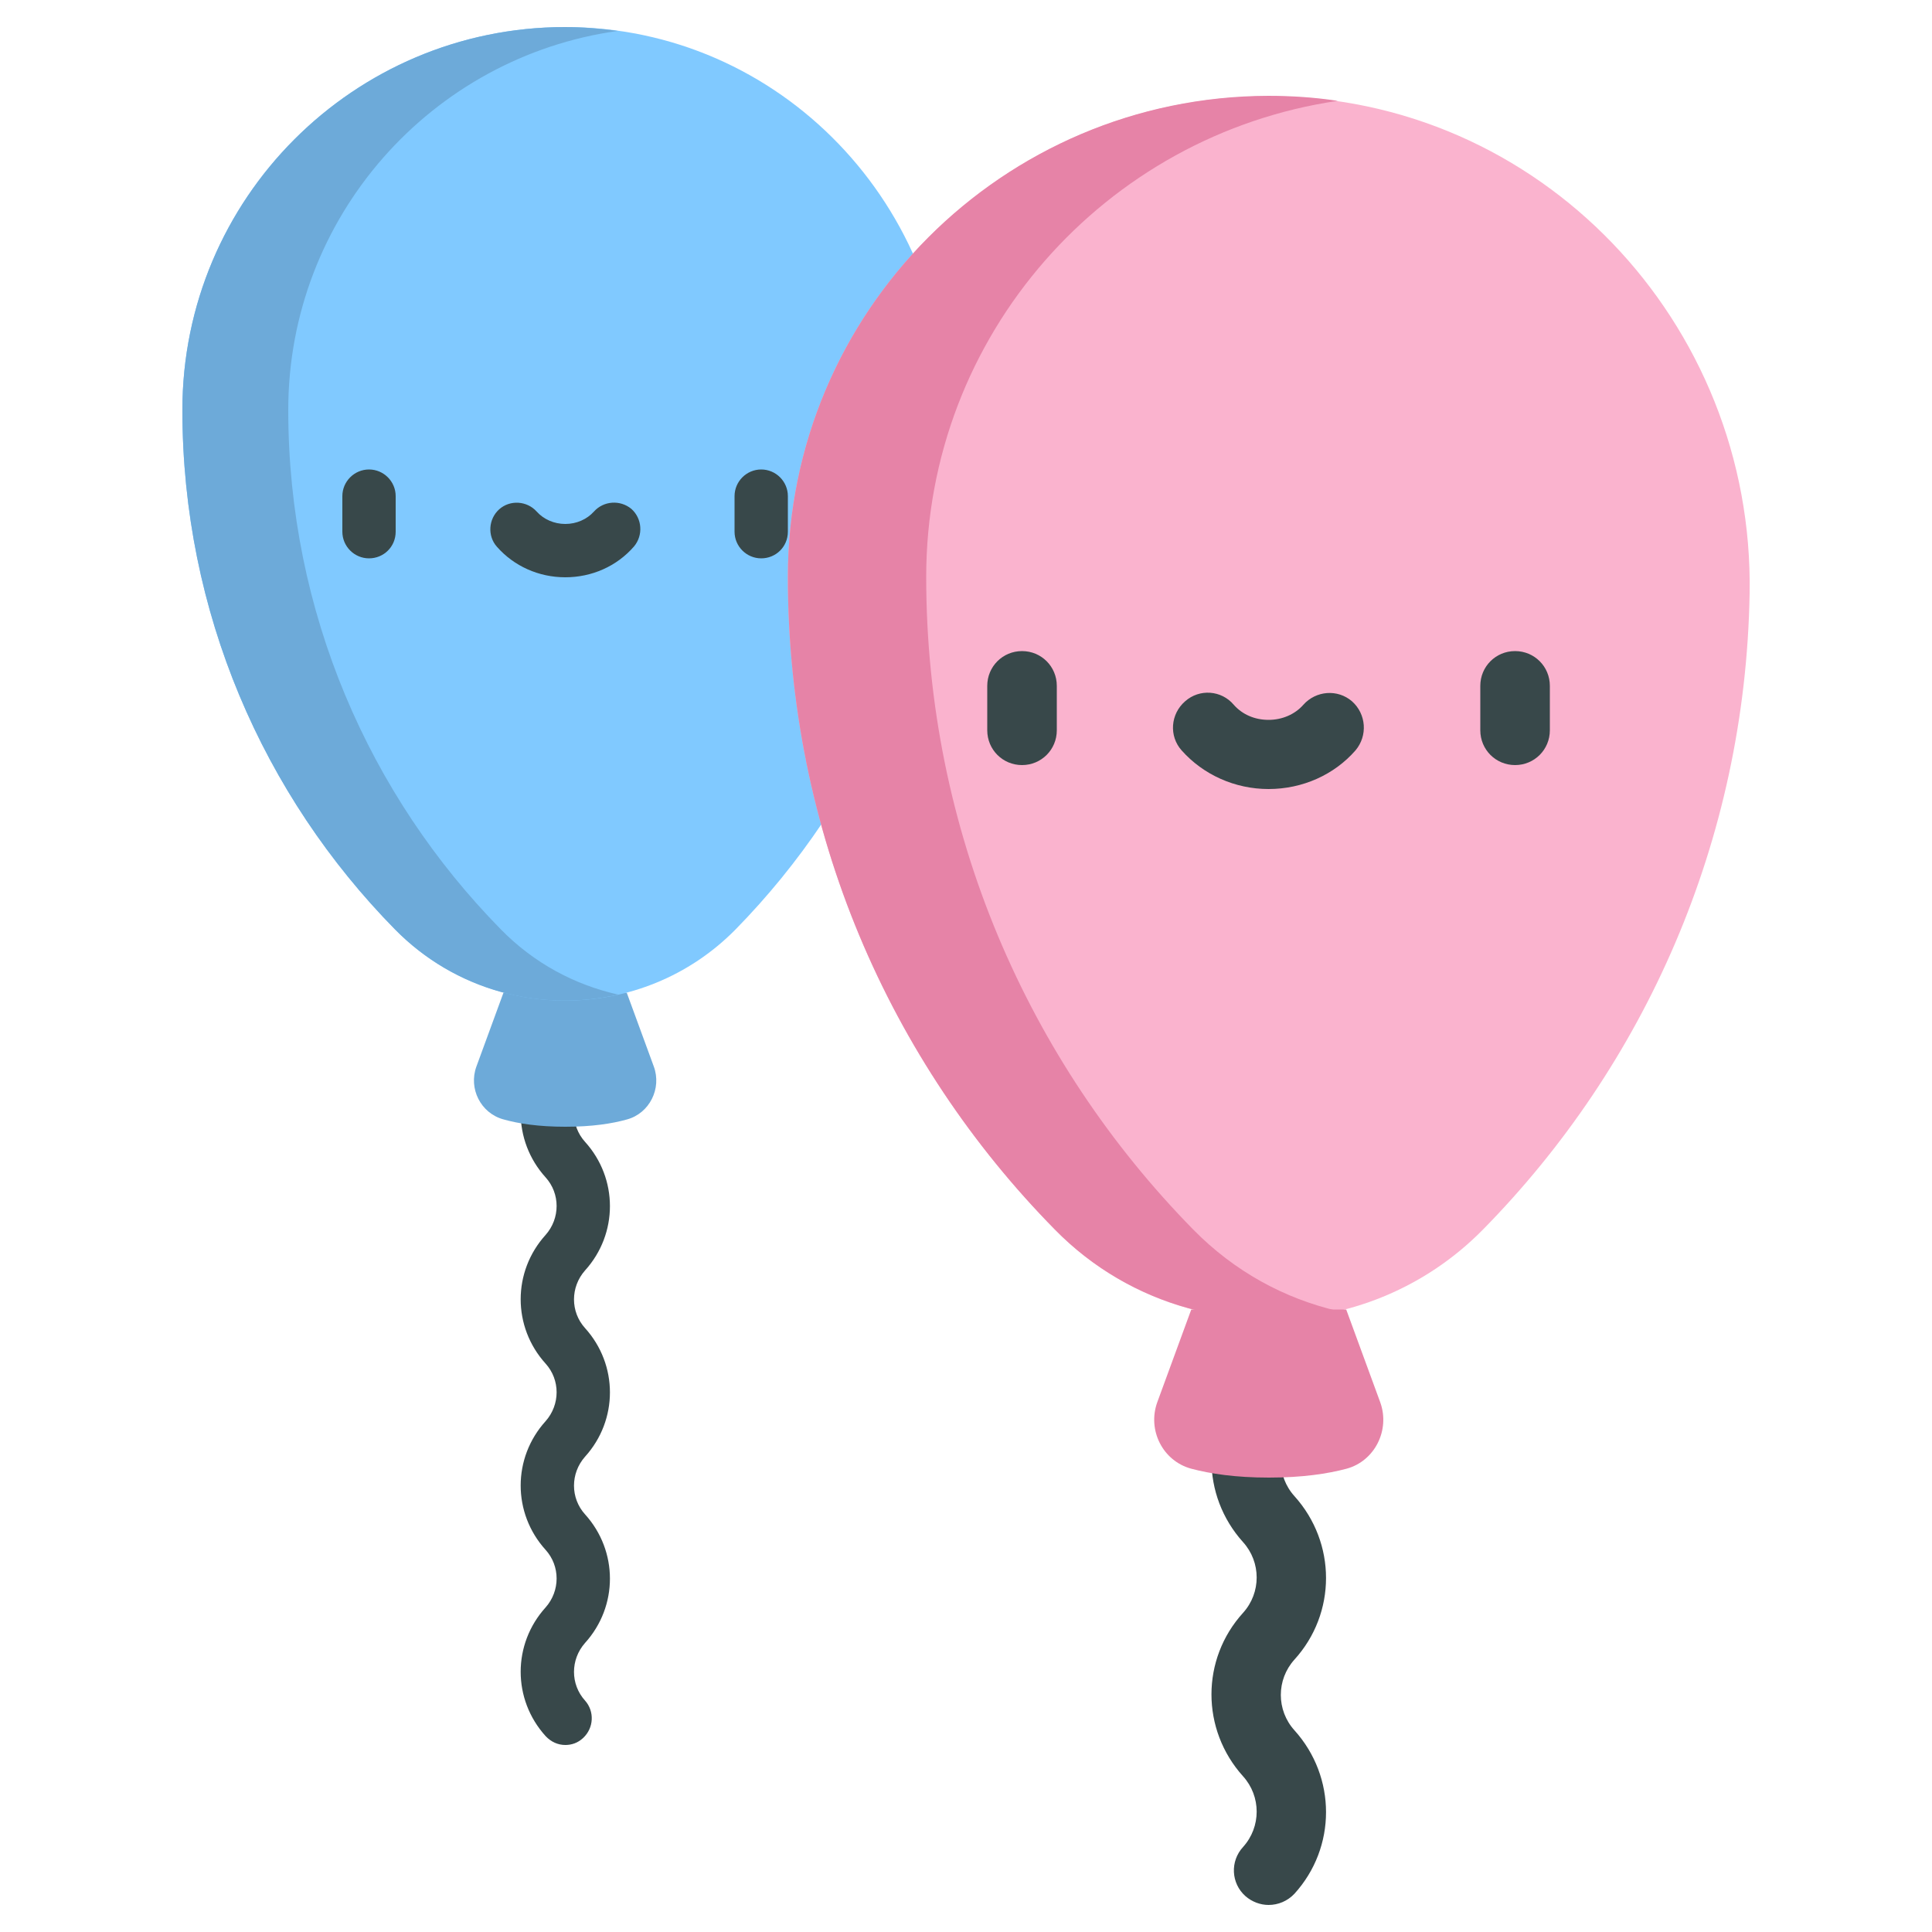 <?xml version="1.0" encoding="utf-8"?>
<!-- Generator: Adobe Illustrator 22.0.0, SVG Export Plug-In . SVG Version: 6.00 Build 0)  -->
<svg version="1.1" id="Capa_1" xmlns="http://www.w3.org/2000/svg" xmlns:xlink="http://www.w3.org/1999/xlink" x="0px" y="0px"
	 viewBox="0 0 500 500" style="enable-background:new 0 0 500 500;" xml:space="preserve">
<style type="text/css">
	.st0{fill:#38484A;}
	.st1{fill:#6DAAD9;}
	.st2{fill:#80C9FF;}
	.st3{fill:#FAB3CE;}
	.st4{fill:#E683A7;}
</style>
<g>
	<g>
		<path class="st0" d="M146.3,451.6c-1.9,0-3.7-0.8-5.1-2.3c-8.6-9.5-8.6-23.8,0-33.3c3.8-4.3,3.8-10.7,0-14.9
			c-8.6-9.5-8.6-23.8,0-33.3c3.8-4.3,3.8-10.7,0-14.9c-8.6-9.5-8.6-23.8,0-33.3c3.8-4.3,3.8-10.7,0-14.9c-8.6-9.5-8.6-23.8,0-33.3
			c2.5-2.8,6.9-3,9.7-0.5c2.8,2.5,3,6.9,0.5,9.7c-3.8,4.3-3.8,10.7,0,14.9c8.6,9.5,8.6,23.8,0,33.3c-3.8,4.3-3.8,10.7,0,14.9
			c8.6,9.5,8.6,23.8,0,33.3c-3.8,4.3-3.8,10.7,0,14.9c8.6,9.5,8.6,23.8,0,33.3c-3.8,4.3-3.8,10.7,0,14.9c2.5,2.8,2.3,7.1-0.5,9.7
			C149.5,451.1,147.9,451.6,146.3,451.6z"/>
		<path class="st1" d="M169.2,276l-7-19.1h-31.9l-7,19.1c-2.1,5.7,1.1,12.1,7,13.7c3.9,1.1,9.1,1.9,16,1.9c6.9,0,12.1-0.8,16-1.9
			C168.1,288.1,171.3,281.7,169.2,276z"/>
		<path class="st2" d="M146.1,7c-54.6,0.1-98.9,44.4-98.9,99.1c0,52.4,21,99.8,55,134.4c24.2,24.6,64,24.6,88.2,0
			c33.2-33.9,54-80,54.9-131C246.3,53.6,202,6.9,146.1,7z"/>
		<path class="st1" d="M129.6,240.5c-34-34.6-55-82.1-55-134.4c0-50,37.1-91.4,85.3-98.1c-4.5-0.6-9.1-1-13.8-1
			c-54.6,0.1-98.9,44.4-98.9,99.1c0,52.4,21,99.8,55,134.4c15.6,15.9,37.6,21.5,57.8,16.9C148.8,254.9,138.2,249.3,129.6,240.5z"/>
		<g>
			<path class="st0" d="M95.5,144.5c-3.8,0-6.9-3.1-6.9-6.9v-9.2c0-3.8,3.1-6.9,6.9-6.9c3.8,0,6.9,3.1,6.9,6.9v9.2
				C102.4,141.5,99.3,144.5,95.5,144.5z"/>
			<path class="st0" d="M197,144.5c-3.8,0-6.9-3.1-6.9-6.9v-9.2c0-3.8,3.1-6.9,6.9-6.9c3.8,0,6.9,3.1,6.9,6.9v9.2
				C203.9,141.5,200.8,144.5,197,144.5z"/>
			<path class="st0" d="M146.3,149.4c-6.9,0-13.3-2.9-17.7-7.9c-2.5-2.8-2.2-7.2,0.6-9.7c2.8-2.5,7.2-2.2,9.7,0.6
				c1.8,2,4.5,3.2,7.4,3.2c2.9,0,5.6-1.2,7.4-3.2c2.5-2.8,6.8-3.1,9.7-0.7c2.8,2.5,3.1,6.8,0.7,9.7
				C159.6,146.6,153.1,149.4,146.3,149.4z"/>
		</g>
	</g>
	<g>
		<path class="st0" d="M328.3,493c-2.1,0-4.3-0.8-6-2.3c-3.7-3.3-4-9-0.6-12.7c4.7-5.2,4.7-13.1,0-18.3c-10.9-12.1-10.9-30.3,0-42.3
			c4.7-5.2,4.7-13.1,0-18.3c-10.9-12.1-10.9-30.3,0-42.3c3.3-3.7,9-4,12.7-0.6c3.7,3.3,4,9,0.6,12.7c-4.7,5.2-4.7,13.1,0,18.3
			c10.9,12.1,10.9,30.3,0,42.3c-4.7,5.2-4.7,13.1,0,18.3c10.9,12.1,10.9,30.3,0,42.3C333.2,492,330.8,493,328.3,493z"/>
		<path class="st3" d="M328.2,24.9C259.5,25,203.9,80.7,203.9,149.3c0,65.8,26.3,125.4,69.1,168.9c30.4,31,80.4,30.9,110.8,0
			c41.8-42.5,67.9-100.5,69-164.6C454,83.5,398.4,24.8,328.2,24.9z"/>
		<g>
			<path class="st4" d="M308.8,318.2c-42.7-43.5-69.1-103.1-69.1-168.9c0-62.6,46.3-114.4,106.5-123.2c-5.9-0.9-11.9-1.3-18-1.3
				C259.5,25,203.9,80.7,203.9,149.3c0,65.8,26.3,125.4,69.1,168.9c19.7,20.1,47.8,27.1,73.3,21.1
				C332.5,336.1,319.5,329.1,308.8,318.2z"/>
			<path class="st4" d="M357.2,362.9l-8.8-24h-40.1l-8.8,24c-2.6,7.2,1.4,15.2,8.8,17.2c4.9,1.3,11.4,2.3,20.1,2.3s15.2-1,20.1-2.3
				C355.8,378.1,359.8,370.1,357.2,362.9z"/>
		</g>
		<g>
			<path class="st0" d="M264.5,198c-5,0-9-4-9-9v-11.5c0-5,4-9,9-9c5,0,9,4,9,9v11.5C273.5,194,269.5,198,264.5,198z"/>
			<path class="st0" d="M392.1,198c-5,0-9-4-9-9v-11.5c0-5,4-9,9-9c5,0,9,4,9,9v11.5C401.1,194,397.1,198,392.1,198z"/>
			<path class="st0" d="M328.3,204.2c-8.7,0-16.9-3.7-22.5-10c-3.3-3.7-2.9-9.4,0.9-12.7c3.7-3.3,9.4-2.9,12.6,0.9
				c2.2,2.5,5.4,3.9,9,3.9c3.5,0,6.8-1.4,9-3.9c3.3-3.7,8.9-4.1,12.6-0.9c3.7,3.3,4.1,8.9,0.9,12.7
				C345.3,200.5,337.1,204.2,328.3,204.2z"/>
		</g>
	</g>
</g>
</svg>

